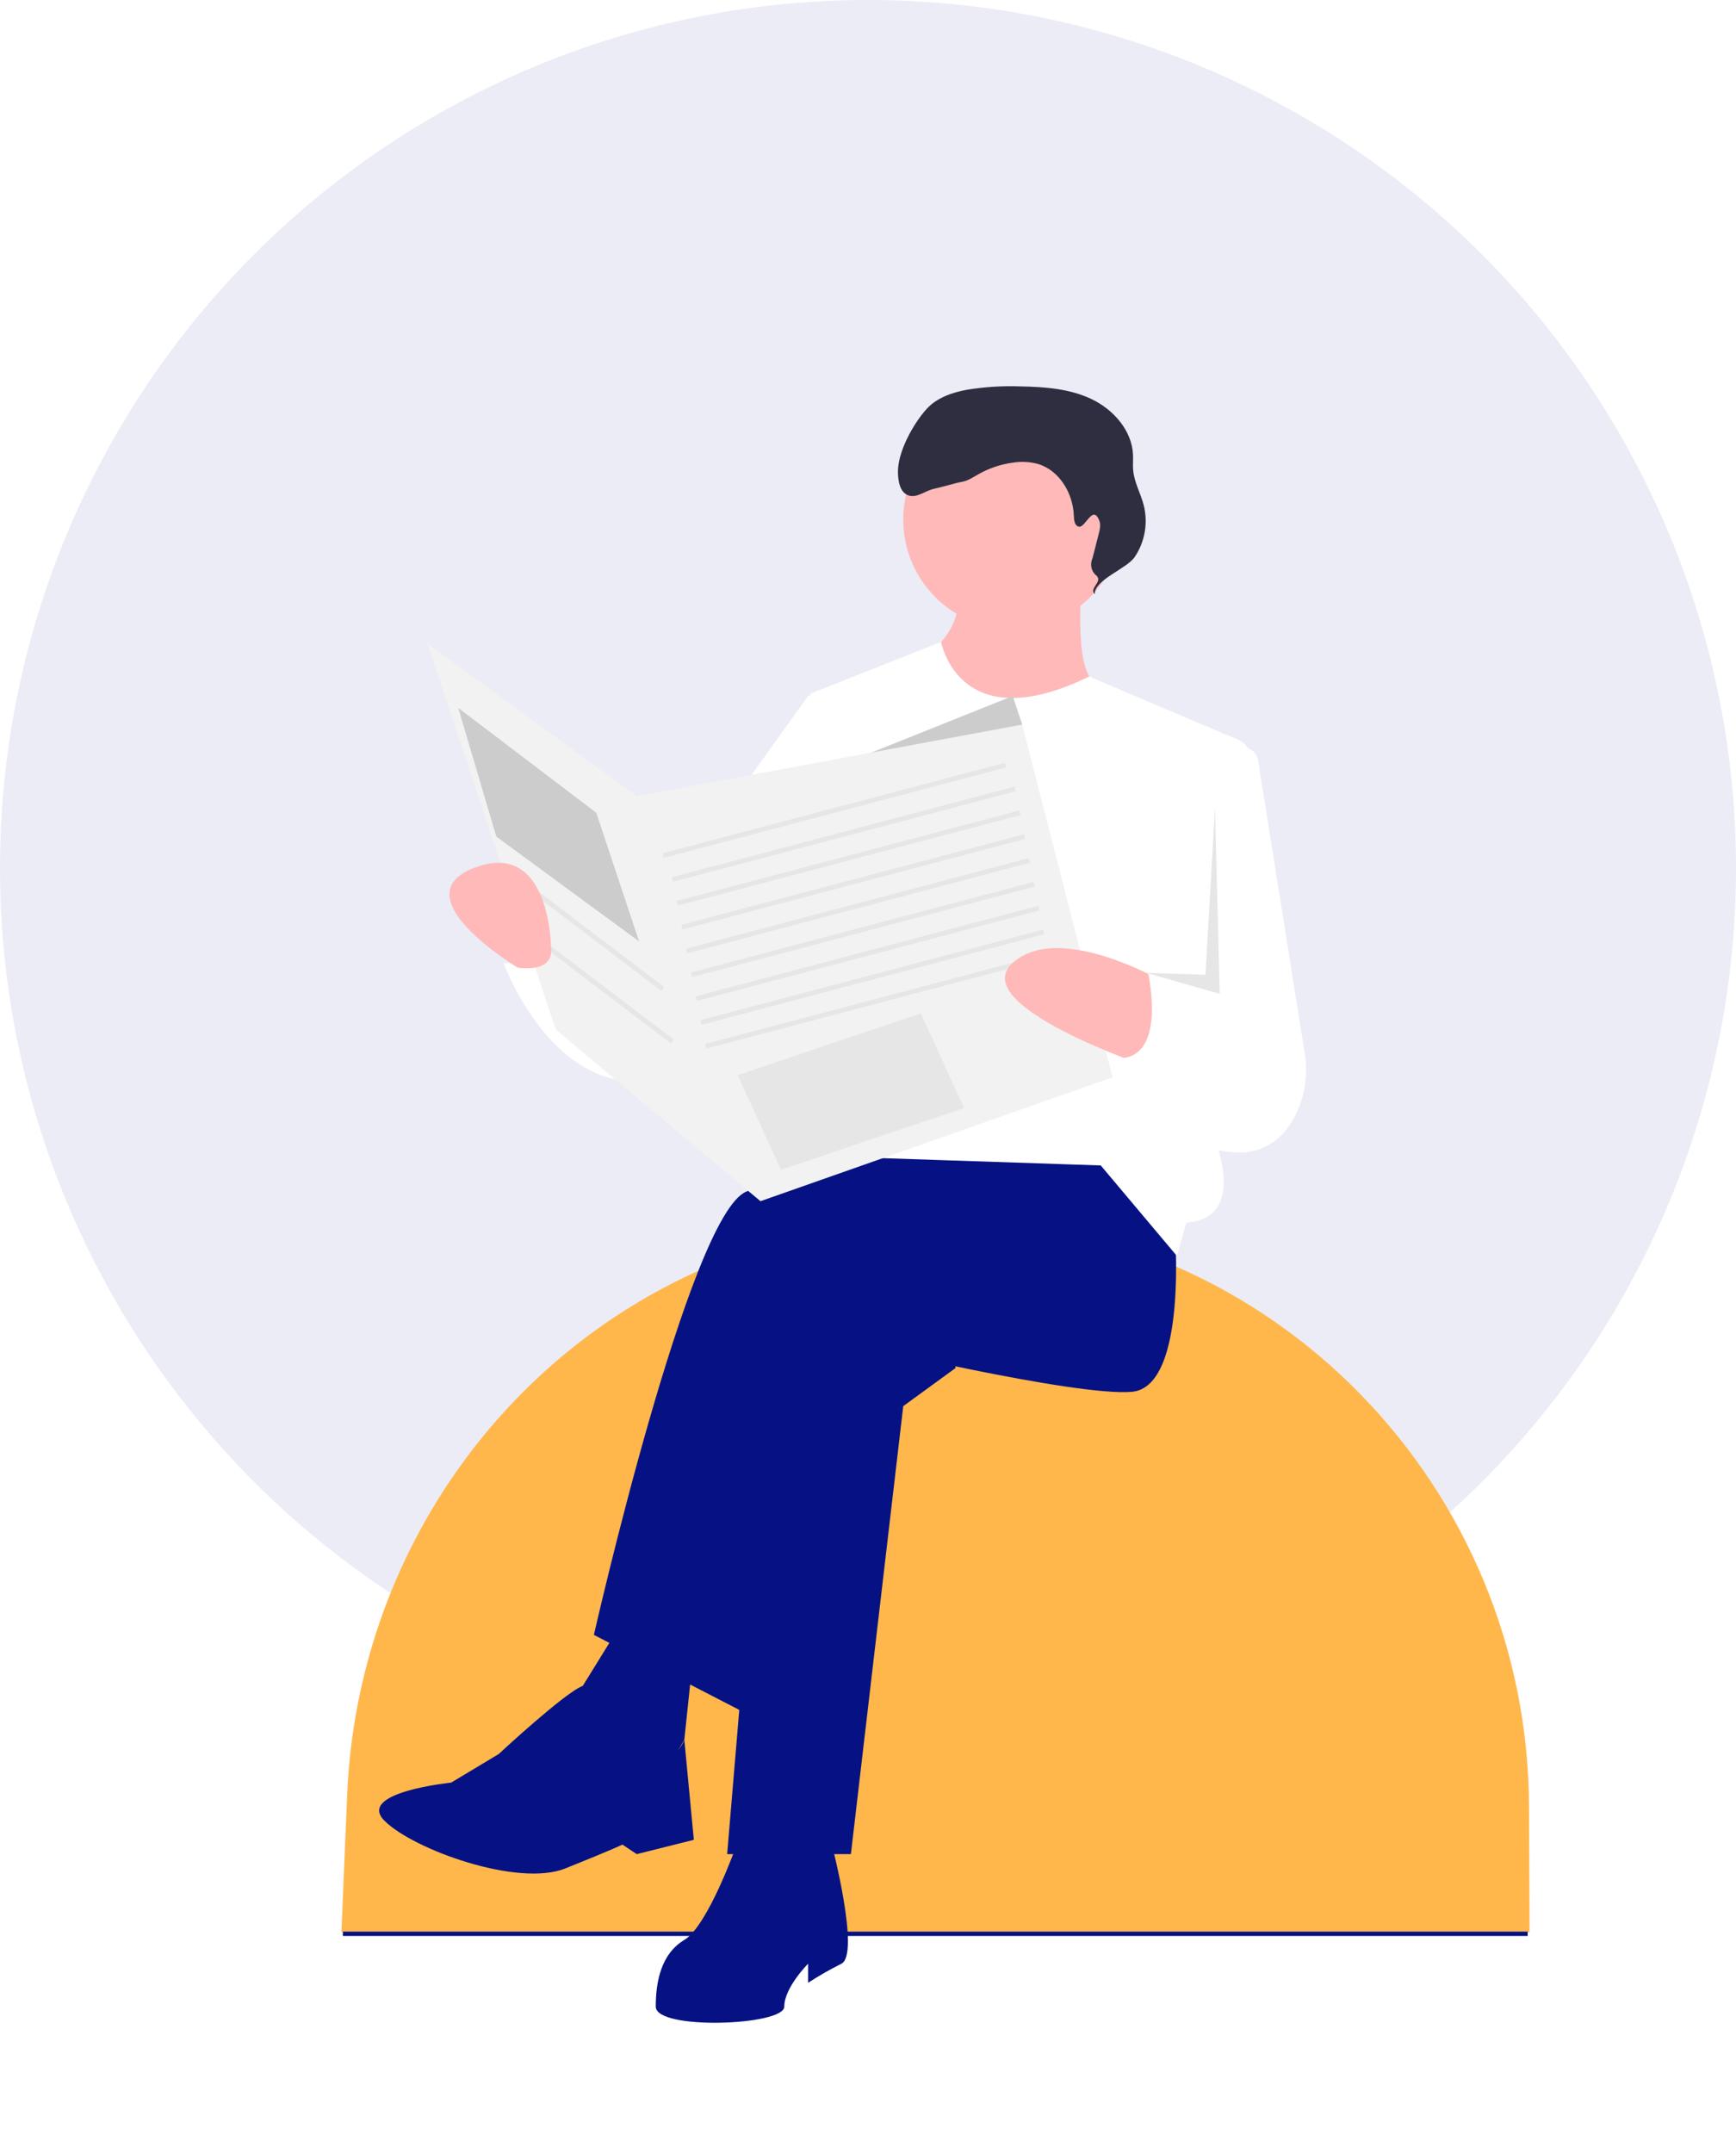 <svg width="400" height="496" viewBox="0 0 400 496" fill="none" xmlns="http://www.w3.org/2000/svg">
<circle r="200" transform="matrix(-1 0 0 1 200 200)" fill="#EBECF5"/>
<g filter="url(#filter0_d)">
<path d="M58.669 425.136H332.43L332.306 396.074C331.994 322.539 273.372 261.947 199.938 260.696C199.145 260.683 198.35 260.676 197.554 260.676H197.554C181.03 260.664 164.637 263.612 149.15 269.383C97.19 288.758 62.314 337.983 59.994 393.45L58.669 425.136Z" fill="#FFB74C"/>
<path d="M59 425H332V426H59V425Z" fill="#061283"/>
<path d="M200.185 295.155L188.122 303.939L176.059 407.148H147.547L157.417 289.665L196.895 274.293L200.185 295.155Z" fill="#061283"/>
<path d="M250.63 262.216C250.63 262.216 253.919 299.547 240.76 300.645C227.601 301.743 177.156 289.665 177.156 289.665L153.031 375.307L116.842 356.641C116.842 356.641 138.775 260.02 151.934 254.53C165.093 249.04 208.958 238.06 208.958 238.06L240.76 243.55L250.63 262.216Z" fill="#061283"/>
<path d="M171.673 404.952C171.673 404.952 178.253 430.205 173.866 432.401C171.228 433.721 168.665 435.187 166.19 436.793V432.401C166.19 432.401 160.707 437.891 160.707 442.283C160.707 446.675 131.098 447.773 131.098 442.283C131.098 436.793 132.195 430.205 137.678 426.911C143.161 423.617 149.741 404.952 149.741 404.952H171.673Z" fill="#061283"/>
<path d="M139.871 359.935L137.678 380.797L130.002 393.972L111.359 373.111L125.615 350.054L139.871 359.935Z" fill="#061283"/>
<path d="M122.325 380.797C122.325 380.797 118.287 366.973 114.275 368.395C110.262 369.817 94.91 384.09 94.91 384.09L83.944 390.678C83.944 390.678 62.011 392.874 68.591 399.462C75.171 406.05 99.296 414.834 110.262 410.442C121.229 406.05 123.422 404.952 123.422 404.952L126.712 407.148L139.871 403.854L137.678 380.797C137.678 380.797 134.388 390.678 122.325 380.797Z" fill="#061283"/>
<path d="M213.344 124.969C199.414 124.969 188.122 113.663 188.122 99.716C188.122 85.769 199.414 74.462 213.344 74.462C227.274 74.462 238.566 85.769 238.566 99.716C238.566 113.663 227.274 124.969 213.344 124.969Z" fill="#FFB9B9"/>
<path d="M229.245 114.538C229.245 114.538 227.052 137.596 233.631 137.596C240.211 137.596 232.535 166.143 214.989 166.143C197.443 166.143 190.863 132.106 190.863 132.106C190.863 132.106 202.926 127.714 200.733 113.44C198.539 99.167 229.245 114.538 229.245 114.538Z" fill="#FFB9B9"/>
<path d="M230.992 135.837L240.211 139.792L265.23 150.39C266.239 150.817 267.083 151.559 267.636 152.506C268.189 153.453 268.422 154.553 268.299 155.643L258.854 239.707C258.854 239.707 268.723 260.569 253.37 261.667L251.177 269.352L233.631 248.491L167.834 246.295L166.738 139.792L196.843 127.88C196.843 127.88 200.938 150.548 230.992 135.837Z" fill="white"/>
<path d="M261.595 153.516L265.648 152.357C266.102 152.227 266.579 152.195 267.047 152.263C267.514 152.331 267.962 152.498 268.361 152.752C268.759 153.006 269.099 153.342 269.359 153.738C269.618 154.133 269.791 154.58 269.865 155.047L280.619 222.587C281.458 227.588 280.655 232.728 278.33 237.234C275.007 243.533 268.106 249.246 253.919 242.452L244.049 171.084L261.595 153.516Z" fill="white"/>
<path d="M179.349 138.145L166.189 140.341L130.001 190.847L126.711 199.631L105.875 193.043C105.875 193.043 106.972 202.925 96.006 201.827C96.006 201.827 109.165 238.06 136.581 227.08C163.996 216.101 172.769 183.162 172.769 183.162L179.349 138.145Z" fill="white"/>
<path d="M163.996 160.104L213.344 140.34L215.537 146.928L192.508 166.692L163.996 160.104Z" fill="#CCCCCC"/>
<path d="M228.531 101.326C227.599 101.077 227.462 99.838 227.431 98.873C227.264 93.706 224.156 88.405 219.217 86.9C217.321 86.38 215.336 86.271 213.395 86.58C210.624 86.949 207.949 87.843 205.512 89.213C204.225 89.937 202.963 90.809 201.504 91.031C200.54 91.177 196.367 92.392 195.407 92.563C193.297 92.939 191.336 94.829 189.312 94.125C187.375 93.452 186.946 90.941 186.899 88.889C186.792 84.213 190.337 77.742 193.46 74.264C195.83 71.624 199.397 70.406 202.885 69.772C206.959 69.117 211.088 68.865 215.212 69.021C220.793 69.121 226.53 69.552 231.563 71.97C236.596 74.388 240.824 79.201 241.065 84.785C241.115 85.948 240.995 87.117 241.093 88.277C241.331 91.107 242.832 93.664 243.537 96.415C244.04 98.434 244.115 100.536 243.757 102.586C243.4 104.636 242.617 106.588 241.459 108.316C239.592 111.068 232.122 113.567 232.23 116.893C230.88 115.492 234.064 114.082 232.713 112.682C232.109 112.219 231.68 111.563 231.5 110.823C231.32 110.082 231.399 109.302 231.724 108.613L233.158 103.015C233.42 101.989 233.679 100.88 233.282 99.899C231.745 96.096 230.084 101.741 228.531 101.326Z" fill="#2F2E41"/>
<path d="M215.537 146.928L236.373 228.178L155.224 256.726L108.069 217.198L78.46 128.263L126.712 163.398L215.537 146.928Z" fill="#F2F2F2"/>
<path d="M211.559 155.73L211.839 156.792L132.882 177.653L132.603 176.592L211.559 155.73Z" fill="#E6E6E6"/>
<path d="M213.752 161.22L214.032 162.282L135.076 183.143L134.796 182.082L213.752 161.22Z" fill="#E6E6E6"/>
<path d="M214.849 166.71L215.129 167.772L136.173 188.633L135.893 187.572L214.849 166.71Z" fill="#E6E6E6"/>
<path d="M215.946 172.2L216.226 173.262L137.269 194.123L136.989 193.062L215.946 172.2Z" fill="#E6E6E6"/>
<path d="M217.043 177.69L217.322 178.751L138.366 199.613L138.086 198.551L217.043 177.69Z" fill="#E6E6E6"/>
<path d="M218.139 183.18L218.419 184.241L139.463 205.103L139.183 204.041L218.139 183.18Z" fill="#E6E6E6"/>
<path d="M219.236 188.67L219.516 189.731L140.559 210.593L140.279 209.531L219.236 188.67Z" fill="#E6E6E6"/>
<path d="M220.333 194.16L220.612 195.221L141.656 216.082L141.376 215.021L220.333 194.16Z" fill="#E6E6E6"/>
<path d="M221.429 199.649L221.709 200.711L142.753 221.572L142.473 220.511L221.429 199.649Z" fill="#E6E6E6"/>
<path d="M248.975 206.695C248.975 206.695 224.311 191.945 213.345 201.827C202.378 211.709 245.147 225.982 245.147 225.982L248.975 206.695Z" fill="#FFB9B9"/>
<path d="M275.851 213.905L244.049 201.827C244.049 201.827 249.533 222.689 238.566 223.787L253.919 242.452C253.919 242.452 284.624 242.452 275.851 213.905Z" fill="white"/>
<path d="M192.165 213.454L149.966 227.694L159.953 249.49L202.152 235.251L192.165 213.454Z" fill="#E6E6E6"/>
<path d="M117.39 167.241L85.588 143.085L94.361 172.731L127.26 196.886L117.39 167.241Z" fill="#CCCCCC"/>
<path d="M101.273 183.273L133.075 207.428L132.412 208.303L100.61 184.148L101.273 183.273Z" fill="#E6E6E6"/>
<path d="M103.466 195.351L135.269 219.506L134.606 220.381L102.803 196.226L103.466 195.351Z" fill="#E6E6E6"/>
<path d="M99.296 202.925C99.296 202.925 71.881 186.455 89.427 179.868C106.973 173.28 106.973 198.533 106.973 198.533C106.973 198.533 108.069 204.023 99.296 202.925Z" fill="#FFB9B9"/>
<path opacity="0.1" d="M259.95 166.143L261.047 208.964L244.049 204.107L257.757 204.572L259.95 166.143Z" fill="black"/>
</g>
<defs>
<filter id="filter0_d" x="48.669" y="58.976" width="333.761" height="437.024" filterUnits="userSpaceOnUse" color-interpolation-filters="sRGB">
<feFlood flood-opacity="0" result="BackgroundImageFix"/>
<feColorMatrix in="SourceAlpha" type="matrix" values="0 0 0 0 0 0 0 0 0 0 0 0 0 0 0 0 0 0 127 0"/>
<feOffset dx="20" dy="20"/>
<feGaussianBlur stdDeviation="15"/>
<feColorMatrix type="matrix" values="0 0 0 0 0.024 0 0 0 0 0.071 0 0 0 0 0.514 0 0 0 0.2 0"/>
<feBlend mode="normal" in2="BackgroundImageFix" result="effect1_dropShadow"/>
<feBlend mode="normal" in="SourceGraphic" in2="effect1_dropShadow" result="shape"/>
</filter>
</defs>
</svg>
